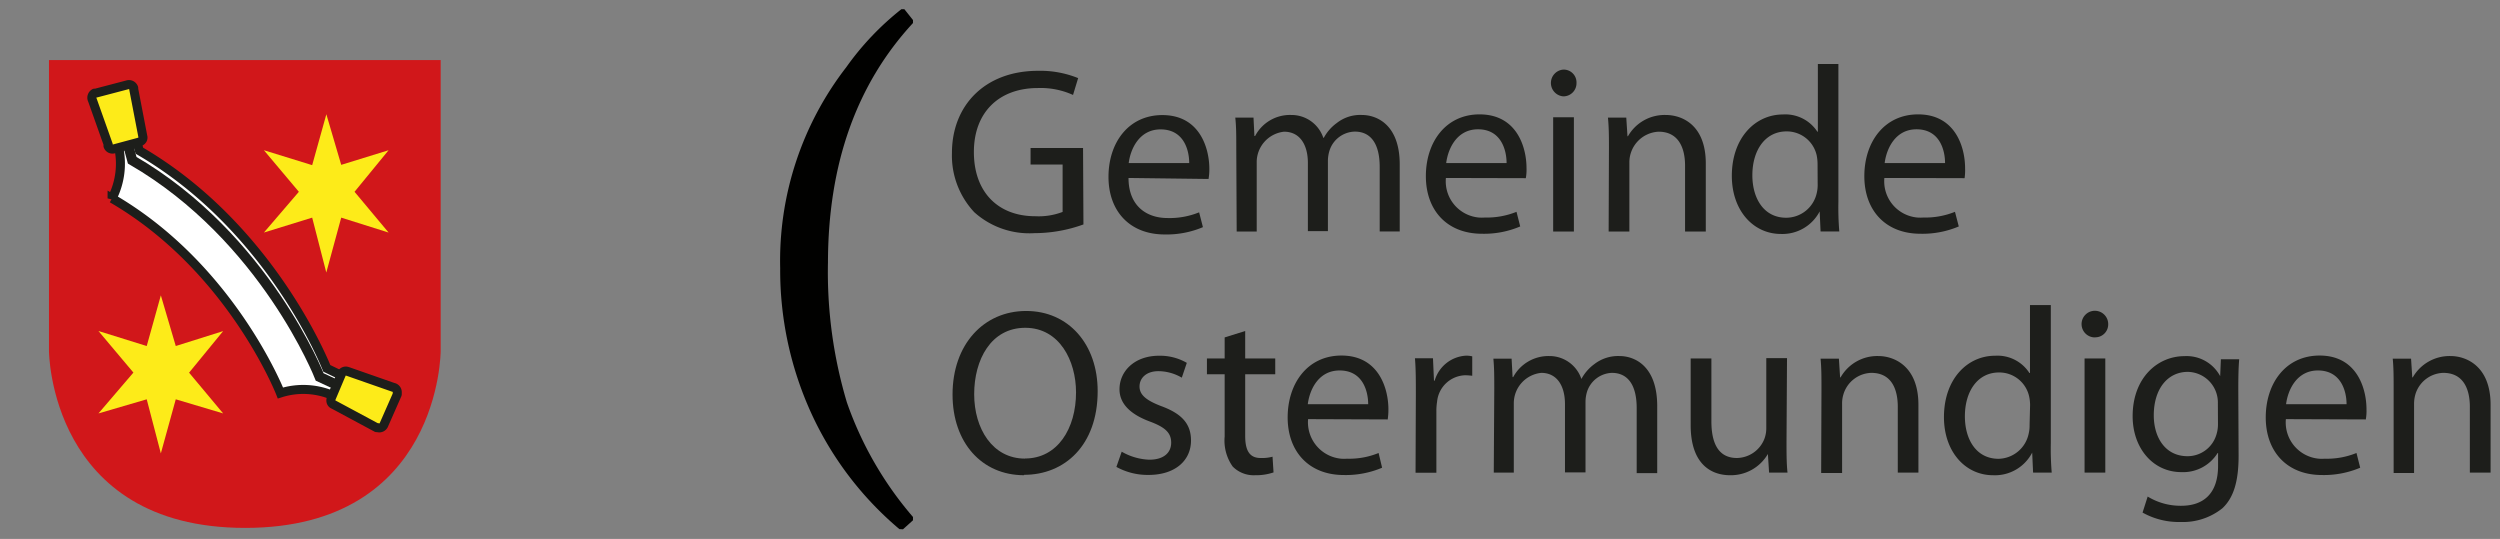 <svg id="Ebene_1" data-name="Ebene 1" xmlns="http://www.w3.org/2000/svg" xmlns:xlink="http://www.w3.org/1999/xlink" viewBox="0 0 249.62 53.81"><rect x="0" y="0" width="249.62" height="53.81" fill="#808080" stroke="none"/><defs><clipPath id="clip-path"><rect x="1.08" y="5.95" width="47" height="47" style="fill:none"/></clipPath></defs><title>logo-ostermundigen</title><g id="Gruppe_1" data-name="Gruppe 1"><path id="Pfad_32" data-name="Pfad 32" d="M89.8,52.83A33.2,33.2,0,0,1,81,41.25a34.35,34.35,0,0,1-3.1-14.46,31.57,31.57,0,0,1,6.6-20.08A28,28,0,0,1,90,.92h.3L91.16,2v.3q-8.47,9.17-8.49,23.93a45.4,45.4,0,0,0,1.89,13.95,35.29,35.29,0,0,0,6.6,11.44l0,.33-1,.9Z" style="fill:#010100"/><path id="Pfad_33" data-name="Pfad 33" d="M108.18,22.41a14.42,14.42,0,0,1-4.9.87,8.22,8.22,0,0,1-6-2.09,8.27,8.27,0,0,1-2.23-5.92c0-4.73,3.28-8.2,8.6-8.2a10.06,10.06,0,0,1,4,.73l-.51,1.68a7.84,7.84,0,0,0-3.51-.69c-3.86,0-6.39,2.4-6.39,6.39s2.4,6.41,6.13,6.41a6.69,6.69,0,0,0,2.73-.43V16.43h-3.2V14.78h5.24Z" style="fill:#1d1e1b"/><path id="Pfad_34" data-name="Pfad 34" d="M112.68,17.77c0,2.81,1.82,4,3.89,4a7.8,7.8,0,0,0,3.16-.57l.38,1.48a9.28,9.28,0,0,1-3.82.73c-3.49,0-5.61-2.33-5.61-5.75s2-6.17,5.38-6.17c3.72,0,4.69,3.28,4.69,5.38a5.51,5.51,0,0,1-.08,1Zm6.06-1.49c0-1.3-.54-3.36-2.86-3.36-2.11,0-3,1.93-3.18,3.36Z" style="fill:#1d1e1b"/><path id="Pfad_35" data-name="Pfad 35" d="M123.44,14.8c0-1.2,0-2.15-.1-3.06h1.82l.09,1.84h.07a3.93,3.93,0,0,1,3.61-2.1,3.35,3.35,0,0,1,3.2,2.28h.05a4.41,4.41,0,0,1,1.3-1.48,3.77,3.77,0,0,1,2.5-.8c1.53,0,3.78,1,3.78,4.94v6.69h-2V16.66c0-2.22-.83-3.52-2.48-3.52A2.72,2.72,0,0,0,132.76,15a3.52,3.52,0,0,0-.17,1v7.08h-2V16.28c0-1.83-.8-3.13-2.38-3.13a3.06,3.06,0,0,0-2.73,3.09v6.88h-2Z" style="fill:#1d1e1b"/><path id="Pfad_36" data-name="Pfad 36" d="M144.37,17.77a3.63,3.63,0,0,0,3.29,3.95,4,4,0,0,0,.6,0,7.94,7.94,0,0,0,3.16-.57l.37,1.46a9.21,9.21,0,0,1-3.81.73c-3.49,0-5.61-2.33-5.61-5.75s2-6.17,5.36-6.17c3.73,0,4.69,3.28,4.69,5.37a4.72,4.72,0,0,1-.07,1Zm6.06-1.49c0-1.3-.55-3.37-2.85-3.37-2.13,0-3,1.94-3.18,3.37Z" style="fill:#1d1e1b"/><path id="Pfad_37" data-name="Pfad 37" d="M156.08,9.62a1.34,1.34,0,0,1,0-2.67,1.28,1.28,0,0,1,1.33,1.22v.11a1.31,1.31,0,0,1-1.26,1.34h-.11Zm-1,13.5V11.71h2.07V23.12Z" style="fill:#1d1e1b"/><path id="Pfad_38" data-name="Pfad 38" d="M160.65,14.8c0-1,0-2.05-.1-3.06h1.83l.12,1.86h.05a4.21,4.21,0,0,1,3.77-2.12c1.58,0,4,.94,4,4.85v6.79h-2.07V16.54c0-1.83-.69-3.39-2.64-3.39a3.06,3.06,0,0,0-2.92,3.09v6.88h-2.07Z" style="fill:#1d1e1b"/><path id="Pfad_39" data-name="Pfad 39" d="M183.56,6.39V20.17a28.87,28.87,0,0,0,.09,2.94h-1.87l-.09-2h0a4.19,4.19,0,0,1-3.87,2.25c-2.75,0-4.9-2.33-4.9-5.8,0-3.82,2.36-6.13,5.1-6.13a3.81,3.81,0,0,1,3.44,1.72h.05V6.39Zm-2.08,10a4.41,4.41,0,0,0-.09-.89,3.06,3.06,0,0,0-3-2.38c-2.15,0-3.42,1.89-3.42,4.38,0,2.33,1.16,4.24,3.37,4.24a3.13,3.13,0,0,0,3.06-2.47,3.44,3.44,0,0,0,.09-.9Z" style="fill:#1d1e1b"/><path id="Pfad_40" data-name="Pfad 40" d="M188.15,17.77a3.63,3.63,0,0,0,3.29,3.95,4,4,0,0,0,.6,0,7.94,7.94,0,0,0,3.16-.57l.38,1.46a9.28,9.28,0,0,1-3.82.73c-3.49,0-5.61-2.33-5.61-5.75s2-6.17,5.37-6.17c3.72,0,4.69,3.28,4.69,5.37a5.48,5.48,0,0,1-.05,1Zm6.06-1.49c0-1.3-.54-3.37-2.85-3.37-2.12,0-3,1.94-3.18,3.37Z" style="fill:#1d1e1b"/><path id="Pfad_41" data-name="Pfad 41" d="M102.25,47.45c-4.22,0-7.14-3.25-7.14-8.06,0-5,3.11-8.34,7.35-8.34s7.14,3.33,7.14,8c0,5.44-3.32,8.36-7.34,8.36Zm.09-1.67c3.26,0,5.1-3,5.1-6.6,0-3.16-1.65-6.45-5.07-6.45s-5.1,3.18-5.1,6.63,1.84,6.43,5.07,6.43Z" style="fill:#1d1e1b"/><path id="Pfad_42" data-name="Pfad 42" d="M112,45.1a5.93,5.93,0,0,0,2.75.8c1.49,0,2.19-.73,2.19-1.7s-.58-1.53-2.1-2.1c-2.07-.76-3.06-1.86-3.06-3.23,0-1.83,1.53-3.35,3.94-3.35a5.34,5.34,0,0,1,2.78.71L118,37.71a4.67,4.67,0,0,0-2.33-.65c-1.23,0-1.89.7-1.89,1.53s.66,1.38,2.14,1.95c2,.73,3,1.72,3,3.44,0,2-1.58,3.44-4.24,3.44a6.45,6.45,0,0,1-3.21-.8Z" style="fill:#1d1e1b"/><path id="Pfad_43" data-name="Pfad 43" d="M124.33,33.05v2.74h3v1.58h-3v6.15c0,1.41.4,2.21,1.53,2.21a4,4,0,0,0,1.2-.13l.1,1.57a5.45,5.45,0,0,1-1.84.28,2.94,2.94,0,0,1-2.24-.87,4.48,4.48,0,0,1-.8-3V37.37h-1.77V35.79h1.77v-2.1Z" style="fill:#1d1e1b"/><path id="Pfad_44" data-name="Pfad 44" d="M130.61,41.85a3.65,3.65,0,0,0,3.29,3.95,4,4,0,0,0,.6,0,7.72,7.72,0,0,0,3.15-.57L138,46.7a9.28,9.28,0,0,1-3.82.73c-3.48,0-5.61-2.33-5.61-5.75s2-6.18,5.37-6.18c3.72,0,4.69,3.28,4.69,5.38a6.59,6.59,0,0,1-.07,1Zm6-1.49c0-1.3-.54-3.37-2.85-3.37-2.12,0-3,1.93-3.18,3.37Z" style="fill:#1d1e1b"/><path id="Pfad_45" data-name="Pfad 45" d="M141.37,39.35c0-1.35,0-2.5-.09-3.58h1.8l.1,2.24h.07a3.45,3.45,0,0,1,3.18-2.5,2.78,2.78,0,0,1,.57.07v1.94a6,6,0,0,0-.73-.05,2.91,2.91,0,0,0-2.78,2.64,5.83,5.83,0,0,0-.07,1V47.2h-2.08Z" style="fill:#1d1e1b"/><path id="Pfad_46" data-name="Pfad 46" d="M149.2,38.88c0-1.2,0-2.15-.09-3.07h1.82l.1,1.84h.06a4,4,0,0,1,3.6-2.1,3.36,3.36,0,0,1,3.21,2.29h0a4.44,4.44,0,0,1,1.3-1.49,3.88,3.88,0,0,1,2.5-.8c1.53,0,3.77,1,3.77,5v6.69h-2.05V40.74c0-2.22-.83-3.51-2.48-3.51a2.71,2.71,0,0,0-2.47,1.86,3.51,3.51,0,0,0-.16,1v7.08h-2.05V40.36c0-1.84-.8-3.13-2.37-3.13a3.05,3.05,0,0,0-2.74,3.06v6.9h-2Z" style="fill:#1d1e1b"/><path id="Pfad_47" data-name="Pfad 47" d="M178.38,44.08c0,1.18,0,2.21.1,3.11h-1.84l-.12-1.86h0a4.28,4.28,0,0,1-3.78,2.12c-1.78,0-3.93-1-3.93-5V35.79h2.07v6.29c0,2.16.69,3.65,2.55,3.65a3,3,0,0,0,2.74-1.91,3,3,0,0,0,.19-1.06v-7h2.07Z" style="fill:#1d1e1b"/><path id="Pfad_48" data-name="Pfad 48" d="M181.87,38.88c0-1.2,0-2.15-.09-3.07h1.83l.12,1.87h.05a4.21,4.21,0,0,1,3.77-2.13c1.57,0,4,1,4,4.86v6.78h-2.06V40.62c0-1.84-.68-3.39-2.64-3.39a3,3,0,0,0-2.78,2.12,3.1,3.1,0,0,0-.14,1v6.88h-2.09Z" style="fill:#1d1e1b"/><path id="Pfad_49" data-name="Pfad 49" d="M204.77,30.46V44.24a29.07,29.07,0,0,0,.09,2.95H203l-.09-2h0A4.18,4.18,0,0,1,199,47.45c-2.76,0-4.9-2.34-4.9-5.8,0-3.82,2.35-6.13,5.1-6.13a3.79,3.79,0,0,1,3.43,1.72h.06V30.46Zm-2.07,10a3.94,3.94,0,0,0-.1-.9,3.05,3.05,0,0,0-3-2.37c-2.14,0-3.41,1.88-3.41,4.38,0,2.33,1.15,4.24,3.36,4.24a3.14,3.14,0,0,0,3-2.47,3.45,3.45,0,0,0,.1-.9Z" style="fill:#1d1e1b"/><path id="Pfad_50" data-name="Pfad 50" d="M209.14,33.69a1.33,1.33,0,1,1,1.36-1.35,1.29,1.29,0,0,1-1.23,1.34h-.13Zm-1,13.5V35.79h2.07v11.4Z" style="fill:#1d1e1b"/><path id="Pfad_51" data-name="Pfad 51" d="M223.52,45.52c0,2.64-.54,4.22-1.62,5.23a6.3,6.3,0,0,1-4.17,1.37,7.42,7.42,0,0,1-3.8-.94l.51-1.6a6.29,6.29,0,0,0,3.35.92c2.12,0,3.68-1.11,3.68-4V45.24h-.05a4.05,4.05,0,0,1-3.62,1.9c-2.83,0-4.86-2.4-4.86-5.58,0-3.87,2.52-6,5.17-6a3.8,3.8,0,0,1,3.57,2h0l.07-1.69h1.83c-.07.8-.09,1.72-.09,3.1Zm-2.07-5.25a3.06,3.06,0,0,0-3-3.14h0c-2,0-3.4,1.68-3.4,4.34,0,2.21,1.15,4.08,3.37,4.08a3,3,0,0,0,2.88-2.14,3.47,3.47,0,0,0,.16-1.11Z" style="fill:#1d1e1b"/><path id="Pfad_52" data-name="Pfad 52" d="M228.24,41.85a3.63,3.63,0,0,0,3.29,3.95,4,4,0,0,0,.6,0,7.8,7.8,0,0,0,3.16-.57l.37,1.47a9.28,9.28,0,0,1-3.82.73c-3.48,0-5.61-2.33-5.61-5.75s2-6.18,5.38-6.18c3.72,0,4.68,3.28,4.68,5.38a4.72,4.72,0,0,1-.07,1Zm6.06-1.49c0-1.3-.55-3.37-2.86-3.37-2.11,0-3,1.93-3.18,3.37Z" style="fill:#1d1e1b"/><path id="Pfad_53" data-name="Pfad 53" d="M239,38.88c0-1.2,0-2.15-.09-3.07h1.83l.12,1.87h.05a4.24,4.24,0,0,1,3.77-2.13c1.57,0,4,1,4,4.86v6.78h-2.07V40.62c0-1.84-.69-3.39-2.65-3.39a3,3,0,0,0-2.78,2.12,3.43,3.43,0,0,0-.14,1v6.88H239Z" style="fill:#1d1e1b"/></g><g id="Wappen"><g style="clip-path:url(#clip-path)"><g id="Gruppe_maskieren_1" data-name="Gruppe maskieren 1"><g id="Wappen_Ostermundigen_cmyk_Extern-01" data-name="Wappen Ostermundigen cmyk Extern-01"><path id="Pfad_23" data-name="Pfad 23" d="M44,35.05s0,17.66-19.52,17.66S4.89,35.05,4.89,35.05V6H44Z" style="fill:#d1171a;fill-rule:evenodd"/><path id="Pfad_24" data-name="Pfad 24" d="M16.06,29.49l1.49,5.06,4.73-1.49-3.4,4.15,3.4,4.07-4.73-1.41-1.49,5.4-1.41-5.4L9.83,41.28l3.49-4.08L9.83,33.05l4.82,1.5,1.41-5.06" style="fill:#fdeb19;fill-rule:evenodd"/><path id="Pfad_25" data-name="Pfad 25" d="M16.06,29.49l1.49,5.06,4.73-1.49-3.4,4.15,3.4,4.07-4.73-1.41-1.49,5.4-1.41-5.4L9.83,41.28l3.49-4.08L9.83,33.05l4.82,1.5Z" style="fill:none"/><path id="Pfad_26" data-name="Pfad 26" d="M32.58,11.39l1.49,5.07L38.8,15l-3.4,4.15,3.4,4.07-4.73-1.49-1.49,5.48-1.41-5.48-4.82,1.49,3.49-4.07L26.35,15l4.82,1.49,1.41-5.06" style="fill:#fdeb19;fill-rule:evenodd"/><path id="Pfad_27" data-name="Pfad 27" d="M32.58,11.39l1.49,5.07L38.8,15l-3.4,4.15,3.4,4.07-4.73-1.49-1.49,5.48-1.41-5.48-4.82,1.49,3.49-4.07L26.35,15l4.82,1.49Z" style="fill:none"/><path id="Pfad_28" data-name="Pfad 28" d="M11.83,14.63l1.81-.5.28.92c13.27,7.71,18.71,21.73,18.71,21.73l1.45.7-.87,2A7.5,7.5,0,0,0,28,39.24s-4.9-12.52-16.81-19.43A7.62,7.62,0,0,0,11.83,14.63Z" style="fill:#fff;stroke:#1d1e1b;stroke-width:0.899px;fill-rule:evenodd"/><path id="Pfad_29" data-name="Pfad 29" d="M12.81,14.56,13.2,16c13.28,7.7,18.72,21.64,18.72,21.64l1.72.8" style="fill:none;stroke:#1d1e1b;stroke-width:1.002px"/><path id="Pfad_30" data-name="Pfad 30" d="M34.76,37.1l4.49,1.57a.5.5,0,0,1,.41.59.28.28,0,0,1,0,.13h0l-1.32,3a.5.5,0,0,1-.63.31l-.11,0h0L33.3,40.39s-.42-.14-.2-.69c0,0,1-2.37,1-2.36a.46.46,0,0,1,.59-.26l0,0h0" style="fill:#fdeb19;stroke:#1d1e1b;stroke-linecap:round;stroke-linejoin:round;stroke-width:0.899px;fill-rule:evenodd"/><path id="Pfad_31" data-name="Pfad 31" d="M10.81,14.45,9.23,10a.52.52,0,0,1,.21-.7l.12,0h0l3.16-.83a.5.5,0,0,1,.63.31.35.35,0,0,1,0,.11h0l.91,4.73s.15.41-.41.58l-2.49.67a.47.47,0,0,1-.58-.31v0h0" style="fill:#fdeb19;stroke:#1d1e1b;stroke-linecap:round;stroke-linejoin:round;stroke-width:0.899px;fill-rule:evenodd"/></g></g></g></g></svg>